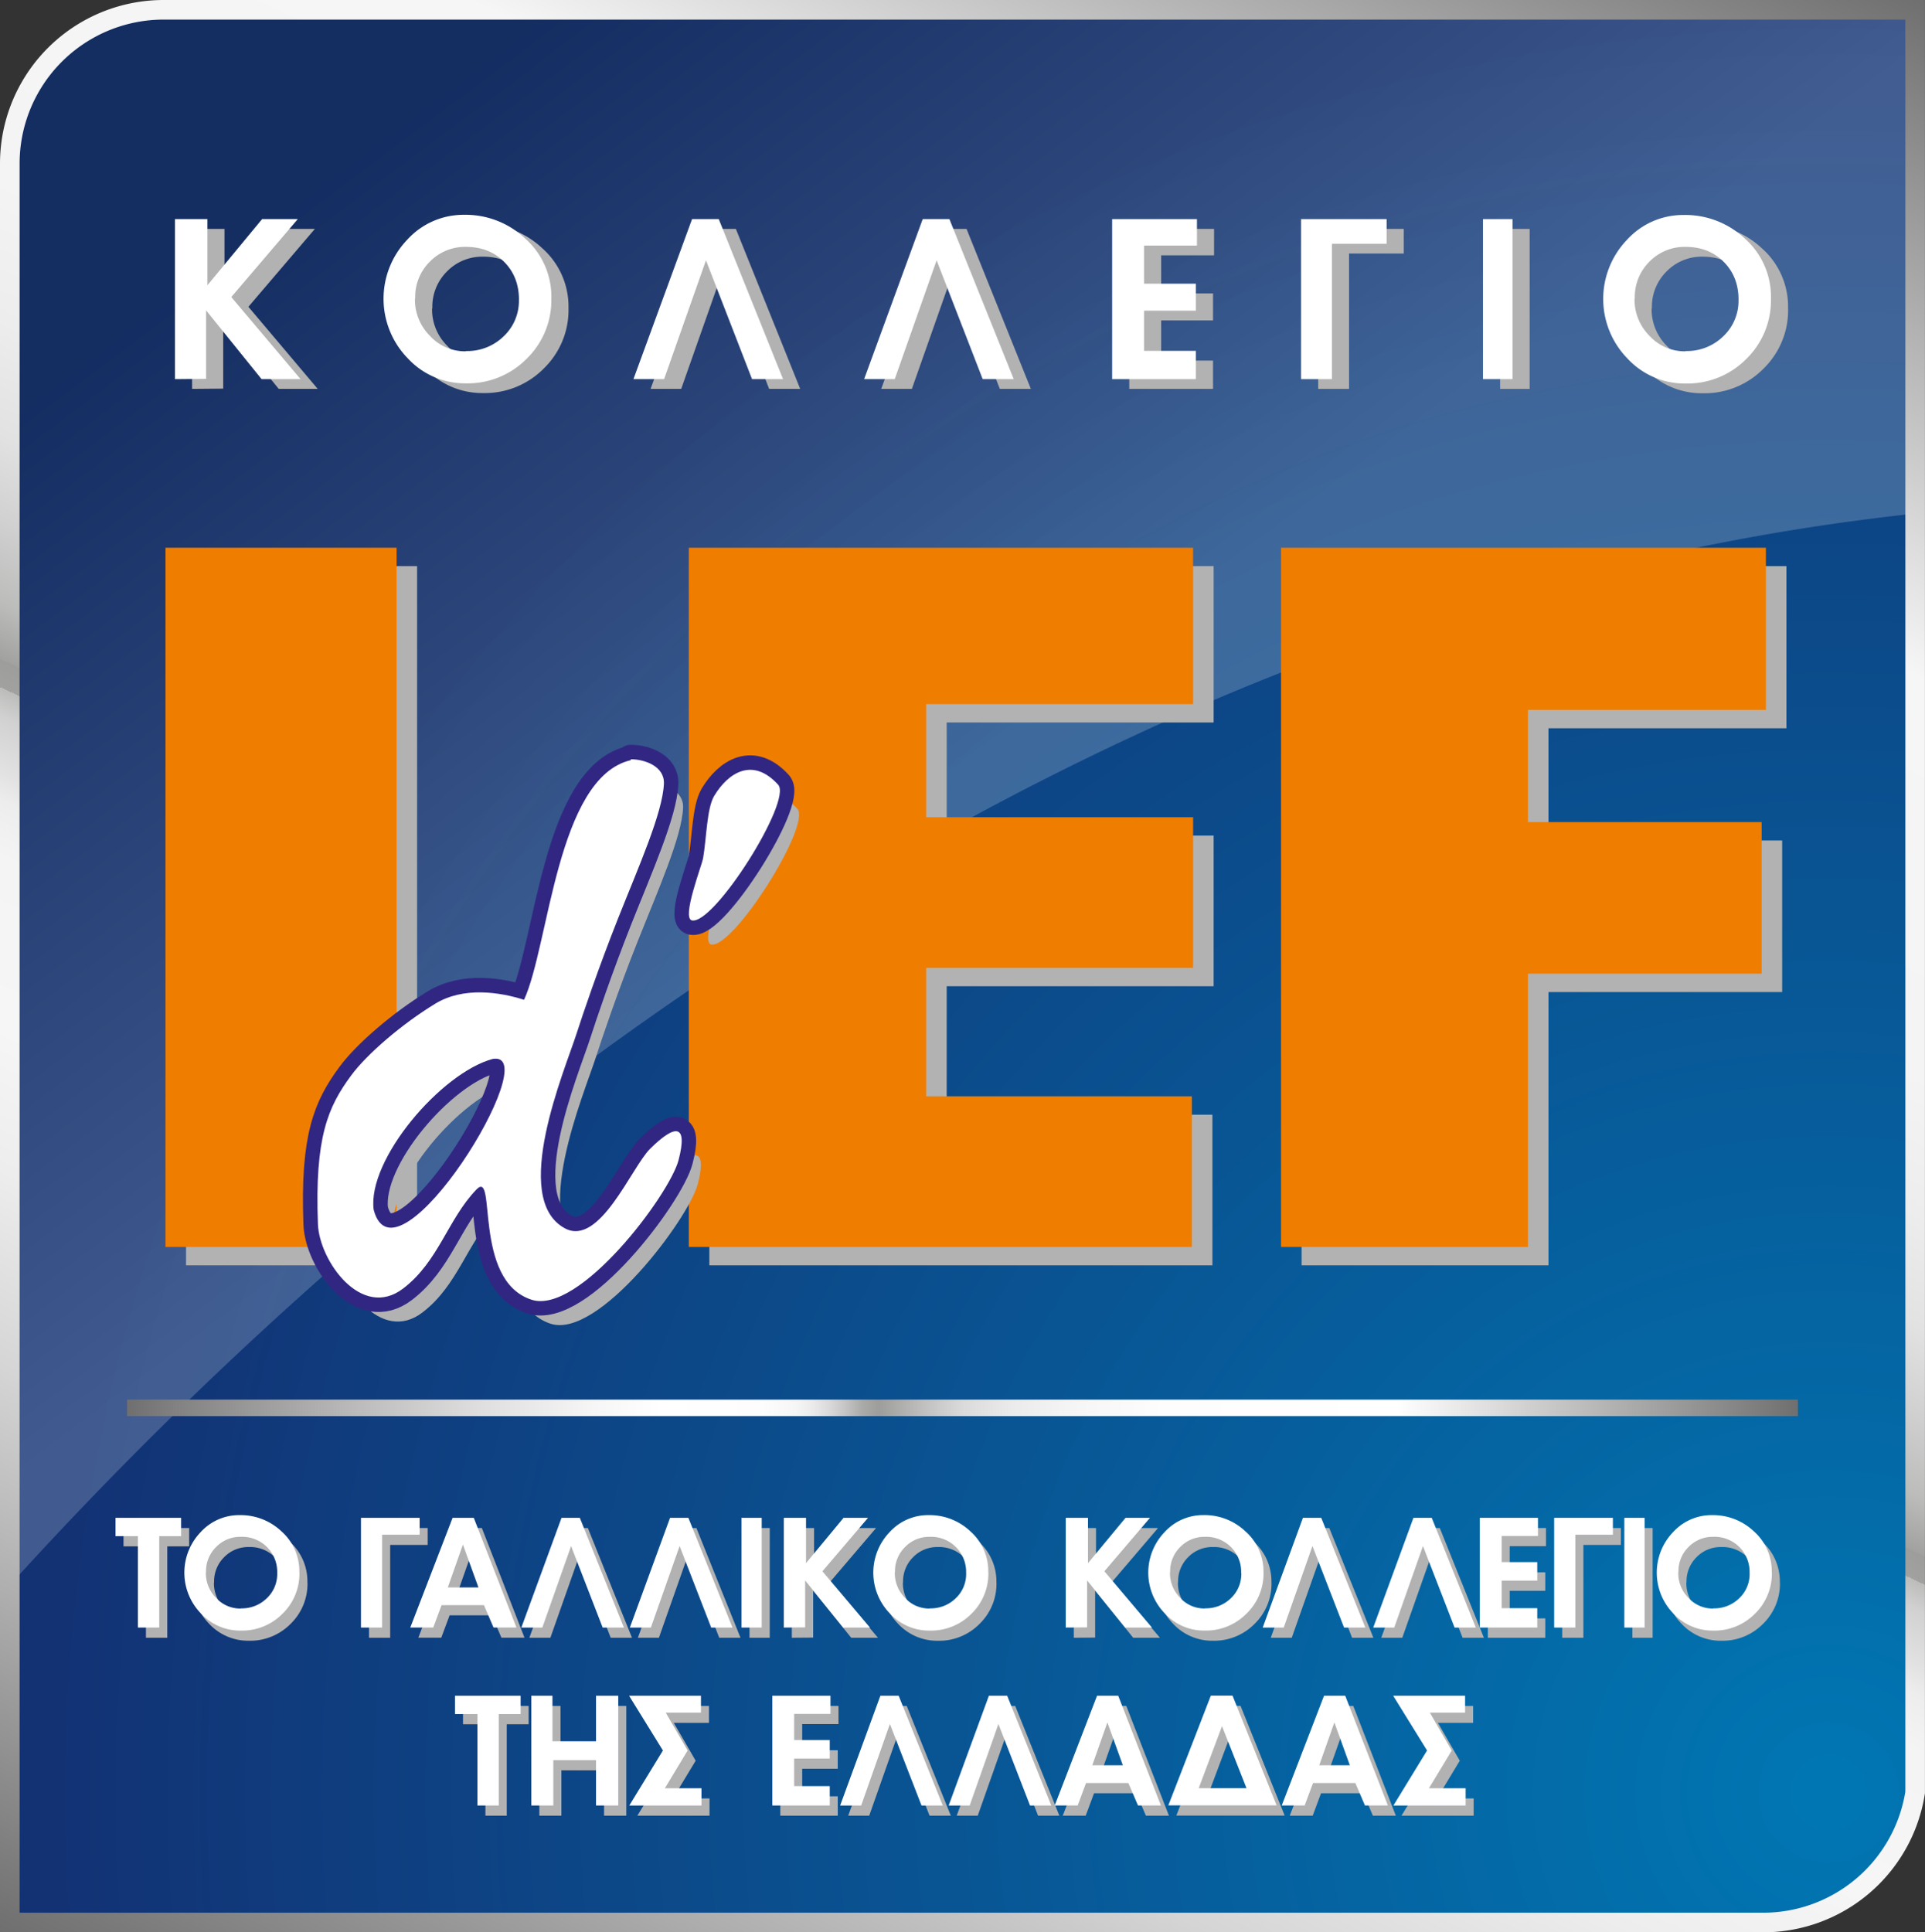 <svg xmlns="http://www.w3.org/2000/svg" xmlns:xlink="http://www.w3.org/1999/xlink" viewBox="0 0 785.6 788.56"><rect x="0" y="0" width="785.6" height="788.56" fill="#333333" stroke="none"/><defs><radialGradient id="radial-gradient" cx="754.65" cy="749.22" r="725.17" gradientUnits="userSpaceOnUse"><stop offset="0" stop-color="#0077b3"/><stop offset="1" stop-color="#123274"/></radialGradient><linearGradient id="linear-gradient" x1="396.22" y1="336.52" x2="187.09" y2="57.68" gradientUnits="userSpaceOnUse"><stop offset="0" stop-color="#fff"/><stop offset="1" stop-color="#1d1d1b"/></linearGradient><linearGradient id="linear-gradient-2" x1="51.86" y1="574.54" x2="733.74" y2="574.54" gradientUnits="userSpaceOnUse"><stop offset="0" stop-color="#706f6f"/><stop offset="0.03" stop-color="#828282"/><stop offset="0.13" stop-color="#b8b7b7"/><stop offset="0.21" stop-color="#dedede"/><stop offset="0.28" stop-color="#f6f6f6"/><stop offset="0.32" stop-color="#fff"/><stop offset="0.38" stop-color="#fdfdfd"/><stop offset="0.4" stop-color="#f6f6f6"/><stop offset="0.41" stop-color="#ebebeb"/><stop offset="0.42" stop-color="#dadada"/><stop offset="0.43" stop-color="#c4c4c4"/><stop offset="0.44" stop-color="#aaaaa9"/><stop offset="0.45" stop-color="#9d9d9c"/><stop offset="0.46" stop-color="#aaaaa9"/><stop offset="0.48" stop-color="#c4c4c4"/><stop offset="0.5" stop-color="#dadada"/><stop offset="0.53" stop-color="#ebebeb"/><stop offset="0.57" stop-color="#f6f6f6"/><stop offset="0.62" stop-color="#fdfdfd"/><stop offset="0.76" stop-color="#fff"/><stop offset="1" stop-color="#706f6f"/></linearGradient><linearGradient id="linear-gradient-3" x1="97.03" y1="127.22" x2="97.03" y2="144.61" gradientUnits="userSpaceOnUse"><stop offset="0" stop-color="#fff"/><stop offset="0.54" stop-color="#fff"/><stop offset="1" stop-color="#fff"/></linearGradient><linearGradient id="linear-gradient-4" x1="199.15" y1="144.89" x2="199.15" y2="162.27" xlink:href="#linear-gradient-3"/><linearGradient id="linear-gradient-5" x1="289.04" y1="127.22" x2="289.04" y2="144.61" xlink:href="#linear-gradient-3"/><linearGradient id="linear-gradient-6" x1="383.18" y1="127.22" x2="383.18" y2="144.61" xlink:href="#linear-gradient-3"/><linearGradient id="linear-gradient-7" x1="471.17" y1="127.22" x2="471.17" y2="144.61" xlink:href="#linear-gradient-3"/><linearGradient id="linear-gradient-8" x1="548.43" y1="127.22" x2="548.43" y2="144.61" xlink:href="#linear-gradient-3"/><linearGradient id="linear-gradient-9" x1="611.24" y1="127.22" x2="611.24" y2="144.61" xlink:href="#linear-gradient-3"/><linearGradient id="linear-gradient-10" x1="696.86" y1="144.89" x2="696.86" y2="162.27" xlink:href="#linear-gradient-3"/><linearGradient id="linear-gradient-11" x1="180.3" y1="886.4" x2="622.65" y2="-62.22" gradientUnits="userSpaceOnUse"><stop offset="0" stop-color="#706f6f"/><stop offset="0.02" stop-color="#797979"/><stop offset="0.12" stop-color="#afaeae"/><stop offset="0.2" stop-color="#d5d5d5"/><stop offset="0.27" stop-color="#ededed"/><stop offset="0.32" stop-color="#f6f6f6"/><stop offset="0.38" stop-color="#f4f4f4"/><stop offset="0.4" stop-color="#ededed"/><stop offset="0.41" stop-color="#e2e2e2"/><stop offset="0.43" stop-color="#d1d1d1"/><stop offset="0.44" stop-color="#bcbcbb"/><stop offset="0.44" stop-color="#a1a1a0"/><stop offset="0.45" stop-color="#9d9d9c"/><stop offset="0.45" stop-color="#a1a1a0"/><stop offset="0.47" stop-color="#bcbcbb"/><stop offset="0.5" stop-color="#d1d1d1"/><stop offset="0.53" stop-color="#e2e2e2"/><stop offset="0.57" stop-color="#ededed"/><stop offset="0.62" stop-color="#f4f4f4"/><stop offset="0.76" stop-color="#f6f6f6"/><stop offset="1" stop-color="#706f6f"/></linearGradient></defs><title>idef</title><g style="isolation:isolate"><g id="Layer_1" data-name="Layer 1"><path d="M75.14,21.67A62.77,62.77,0,0,0,12.36,84.44V802.23H727.94a62.79,62.79,0,0,0,62-53.06V21.67H75.14Z" transform="translate(-8.36 -17.67)" style="fill:url(#radial-gradient)"/><path d="M75.14,21.67A62.77,62.77,0,0,0,12.36,84.44V664.56C139.92,523.83,419.67,266.83,790,227.24V21.67H75.14Z" transform="translate(-8.36 -17.67)" style="opacity:0.2;mix-blend-mode:color-dodge;fill:url(#linear-gradient)"/><rect x="75.92" y="231.03" width="94.3" height="285.34" style="fill:#b2b2b2;mix-blend-mode:multiply"/><polygon points="729.05 297.2 631.94 297.2 631.94 342.99 727.31 342.99 727.31 404.85 631.94 404.85 631.94 516.37 531.19 516.37 531.19 231.03 729.05 231.03 729.05 297.2" style="fill:#b2b2b2;fill-rule:evenodd;mix-blend-mode:multiply"/><polygon points="494.79 516.37 289.49 516.37 289.49 231.03 495.29 231.03 495.29 294.84 386.35 294.84 386.35 341 495.29 341 495.29 402.47 386.35 402.47 386.35 454.9 494.79 454.9 494.79 516.37" style="fill:#b2b2b2;fill-rule:evenodd;mix-blend-mode:multiply"/><rect x="67.54" y="223.53" width="94.3" height="285.34" style="fill:#ef7d00"/><polygon points="720.67 289.69 623.56 289.69 623.56 335.49 718.93 335.49 718.93 397.35 623.56 397.35 623.56 508.87 522.81 508.87 522.81 223.53 720.67 223.53 720.67 289.69" style="fill:#ef7d00;fill-rule:evenodd"/><polygon points="486.41 508.87 281.11 508.87 281.11 223.53 486.91 223.53 486.91 287.34 377.97 287.34 377.97 333.5 486.91 333.5 486.91 394.97 377.97 394.97 377.97 447.39 486.41 447.39 486.41 508.87" style="fill:#ef7d00;fill-rule:evenodd"/><path d="M217.25,459.63c-21,5.66-51.19,40.95-48.56,61.5,7.37,28.33,70-65.38,48.56-61.5m116.51-111.9c5.86,6.48-26.21,57.36-35.24,55.35-4.18-1.13,4-22.09,4.61-25.39,1.39-8.11,1.51-20.35,4.51-25.39C313.33,342.77,323.39,336.26,333.76,347.73Zm-60.12-10.4c5.59,0,13.81,2.8,13.49,10-0.51,11.88-10.3,33.79-18.75,55.06-7.94,20-14.52,39.5-16.84,46.75-4.82,15-27.24,67.45-4.85,79.59,14.23,7.72,27.19-24.91,34.83-32.46,10.17-10.06,15.48-10.35,11.61,4.58-3.59,14-40.6,63.49-60.12,57-24.14-8-13.94-53.74-22.39-44.95-11.76,12.24-15.34,29.24-29.85,40.37-17,13.05-34.26-11.25-34.83-26.22-1.34-35.52,4.09-47.85,13.55-60.67,6.41-8.7,20.7-21,34.28-29.27,11.68-7.15,26.71-4.69,36.28-1.62,10.25-22.18,13.36-90.77,43.59-97.8C273.78,337.71,273.51,337.32,273.64,337.32Z" transform="translate(-8.36 -17.67)" style="fill:#b2b2b2;fill-rule:evenodd;mix-blend-mode:multiply"/><path d="M209.41,449.82c-21,5.66-51.18,40.95-48.56,61.5C169.91,546.18,231.86,445.77,209.41,449.82Zm116.51-111.9c5.86,6.48-26.21,57.36-35.24,55.35-4.18-1.13,4-22.09,4.61-25.39,1.39-8.11,1.51-20.35,4.51-25.39C305.5,333,315.56,326.46,325.93,337.92Zm-60.12-10.41c5.59,0,13.8,2.81,13.49,10-0.51,11.88-10.3,33.79-18.75,55.06-7.94,20-14.52,39.5-16.84,46.75-4.82,15-27.24,67.45-4.85,79.59,14.23,7.72,27.19-24.91,34.83-32.46,10.17-10.06,15.48-10.35,11.61,4.58-3.59,14-40.6,63.49-60.12,57-24.14-8-13.94-53.74-22.39-44.95-11.76,12.24-15.34,29.24-29.85,40.37-17,13.05-34.26-11.25-34.83-26.22-1.34-35.52,4.09-47.85,13.55-60.67,6.41-8.69,20.7-21,34.28-29.27,11.68-7.15,26.71-4.69,36.28-1.62,10.25-22.18,13.36-90.77,43.59-97.8C265.94,327.9,265.67,327.52,265.81,327.52Z" transform="translate(-8.36 -17.67)" style="fill:none;stroke:#312783;stroke-linecap:round;stroke-linejoin:round;stroke-width:11.813px"/><path d="M209.41,449.82c-21,5.66-51.18,41-48.56,61.5,9.06,34.86,71-65.55,48.56-61.5m116.52-111.9c5.86,6.48-26.21,57.36-35.24,55.35-4.18-1.13,4-22.09,4.61-25.39,1.39-8.11,1.51-20.35,4.51-25.39C305.5,333,315.56,326.46,325.93,337.92Zm-60.12-10.4c5.59,0,13.8,2.81,13.49,10-0.51,11.88-10.3,33.79-18.75,55.06-7.94,20-14.52,39.5-16.84,46.75-4.82,15-27.24,67.45-4.85,79.59,14.23,7.72,27.19-24.91,34.83-32.46,10.17-10.06,15.48-10.35,11.61,4.58-3.59,14-40.6,63.49-60.12,57-24.14-8-13.94-53.74-22.39-44.95-11.76,12.24-15.34,29.24-29.85,40.37-17,13.05-34.26-11.25-34.83-26.22-1.34-35.52,4.09-47.85,13.55-60.67,6.41-8.7,20.7-21,34.28-29.27,11.68-7.15,26.71-4.69,36.28-1.62,10.25-22.18,13.36-90.77,43.59-97.8C265.95,327.9,265.67,327.52,265.81,327.52Z" transform="translate(-8.36 -17.67)" style="fill:#fff;fill-rule:evenodd"/><rect x="51.86" y="571.17" width="681.88" height="6.74" style="fill:url(#linear-gradient-2)"/><polygon points="77.2 631.05 68.27 631.05 68.27 668.35 59.56 668.35 59.56 631.05 50.41 631.05 50.41 623.57 77.2 623.57 77.2 631.05" style="fill:#b2b2b2;mix-blend-mode:multiply"/><path d="M124.75,663.81A14.28,14.28,0,0,0,109.95,649a13.69,13.69,0,0,0-10.12,4.14,13.88,13.88,0,0,0-4.1,10.16l-0.07.36a14.31,14.31,0,0,0,4.17,10.23,13.34,13.34,0,0,0,10,4.35l0.22-.07a14.55,14.55,0,0,0,10.45-4.1,13.63,13.63,0,0,0,4.28-10.27m9.07-.29a22.81,22.81,0,0,1-6.93,16.87,23.18,23.18,0,0,1-16.95,6.86,21.79,21.79,0,0,1-16.33-7,23.89,23.89,0,0,1-.15-33.13,21.23,21.23,0,0,1,16-7,24.27,24.27,0,0,1,17,6.6,21.78,21.78,0,0,1,7.33,16.55v0.29Z" transform="translate(-8.36 -17.67)" style="fill:#b2b2b2;mix-blend-mode:multiply"/><polygon points="174.54 630.47 159.23 630.47 159.23 668.35 150.59 668.35 150.59 623.57 174.54 623.57 174.54 630.47" style="fill:#b2b2b2;mix-blend-mode:multiply"/><path d="M206.88,669.61l-6.31-17.49-6.17,17.49h12.48ZM222.41,686H213l-3.92-9.14H191.85L188.44,686h-9.36l17.27-44.78H205Z" transform="translate(-8.36 -17.67)" style="fill:#b2b2b2;mix-blend-mode:multiply"/><polygon points="257.91 668.35 249.23 668.35 236.33 635.1 224.61 668.35 216.03 668.35 232.44 623.57 239.91 623.57 257.91 668.35" style="fill:#b2b2b2;mix-blend-mode:multiply"/><polygon points="302.2 668.35 293.52 668.35 280.62 635.1 268.9 668.35 260.32 668.35 276.73 623.57 284.2 623.57 302.2 668.35" style="fill:#b2b2b2;mix-blend-mode:multiply"/><rect x="305.87" y="623.57" width="8.27" height="44.78" style="fill:#b2b2b2;mix-blend-mode:multiply"/><polygon points="358.3 668.35 347.39 668.35 331.86 649.12 331.86 668.28 323.15 668.35 323.15 623.57 332.22 623.57 332.22 642.08 347.54 623.57 357.52 623.57 338.91 645.38 358.3 668.35" style="fill:#b2b2b2;mix-blend-mode:multiply"/><path d="M405.91,663.81A14.28,14.28,0,0,0,391.1,649,13.69,13.69,0,0,0,381,653.14a13.88,13.88,0,0,0-4.1,10.16l-0.07.36A14.31,14.31,0,0,0,381,673.9a13.34,13.34,0,0,0,10,4.35l0.22-.07a14.54,14.54,0,0,0,10.45-4.1,13.63,13.63,0,0,0,4.28-10.27m9.07-.29a22.81,22.81,0,0,1-6.93,16.87,23.17,23.17,0,0,1-16.95,6.86,21.79,21.79,0,0,1-16.33-7,23.89,23.89,0,0,1-.14-33.13,21.23,21.23,0,0,1,16-7,24.27,24.27,0,0,1,17,6.6A21.78,21.78,0,0,1,415,663.23v0.29Z" transform="translate(-8.36 -17.67)" style="fill:#b2b2b2;mix-blend-mode:multiply"/><polygon points="473.37 668.35 462.46 668.35 446.93 649.12 446.93 668.28 438.22 668.35 438.22 623.57 447.29 623.57 447.29 642.08 462.61 623.57 472.59 623.57 453.98 645.38 473.37 668.35" style="fill:#b2b2b2;mix-blend-mode:multiply"/><path d="M518.16,663.81A14.28,14.28,0,0,0,503.36,649a13.7,13.7,0,0,0-10.12,4.14,13.88,13.88,0,0,0-4.1,10.16l-0.07.36a14.31,14.31,0,0,0,4.17,10.23,13.34,13.34,0,0,0,10,4.35l0.22-.07a14.55,14.55,0,0,0,10.45-4.1,13.63,13.63,0,0,0,4.28-10.27m9.07-.29a22.81,22.81,0,0,1-6.93,16.87,23.18,23.18,0,0,1-16.95,6.86,21.8,21.8,0,0,1-16.33-7,23.89,23.89,0,0,1-.14-33.13,21.23,21.23,0,0,1,16-7,24.27,24.27,0,0,1,17,6.6,21.78,21.78,0,0,1,7.33,16.55v0.29Z" transform="translate(-8.36 -17.67)" style="fill:#b2b2b2;mix-blend-mode:multiply"/><polygon points="560.48 668.35 551.79 668.35 538.9 635.1 527.17 668.35 518.6 668.35 535 623.57 542.48 623.57 560.48 668.35" style="fill:#b2b2b2;mix-blend-mode:multiply"/><polygon points="605.58 668.35 596.89 668.35 584 635.1 572.28 668.35 563.7 668.35 580.1 623.57 587.58 623.57 605.58 668.35" style="fill:#b2b2b2;mix-blend-mode:multiply"/><polygon points="630.92 630.97 616.12 630.97 616.12 641.64 630.63 641.64 630.63 649.19 616.12 649.19 616.12 660.44 630.63 660.44 630.63 668.35 607.19 668.35 607.19 623.57 630.92 623.57 630.92 630.97" style="fill:#b2b2b2;mix-blend-mode:multiply"/><polygon points="661.49 630.47 646.18 630.47 646.18 668.35 637.54 668.35 637.54 623.57 661.49 623.57 661.49 630.47" style="fill:#b2b2b2;mix-blend-mode:multiply"/><rect x="666.18" y="623.57" width="8.27" height="44.78" style="fill:#b2b2b2;mix-blend-mode:multiply"/><path d="M725.65,663.81A14.28,14.28,0,0,0,710.85,649a13.69,13.69,0,0,0-10.12,4.14,13.88,13.88,0,0,0-4.1,10.16l-0.07.36a14.31,14.31,0,0,0,4.17,10.23,13.34,13.34,0,0,0,10,4.35l0.22-.07a14.54,14.54,0,0,0,10.45-4.1,13.63,13.63,0,0,0,4.28-10.27m9.07-.29a22.81,22.81,0,0,1-6.93,16.87,23.18,23.18,0,0,1-16.95,6.86,21.79,21.79,0,0,1-16.33-7,23.89,23.89,0,0,1-.15-33.13,21.23,21.23,0,0,1,16-7,24.27,24.27,0,0,1,17,6.6,21.78,21.78,0,0,1,7.33,16.55v0.29Z" transform="translate(-8.36 -17.67)" style="fill:#b2b2b2;mix-blend-mode:multiply"/><polygon points="215.74 703.66 206.81 703.66 206.81 740.96 198.11 740.96 198.11 703.66 188.96 703.66 188.96 696.18 215.74 696.18 215.74 703.66" style="fill:#b2b2b2;mix-blend-mode:multiply"/><polygon points="255.59 740.96 246.52 740.96 246.52 722.46 229.1 722.46 229.1 740.96 220.1 740.96 220.1 696.18 228.74 696.18 228.74 714.76 246.52 714.76 246.52 696.18 255.59 696.18 255.59 740.96" style="fill:#b2b2b2;mix-blend-mode:multiply"/><polygon points="289.56 740.96 260.1 740.96 273.82 718.51 260 696.18 289.34 696.18 289.34 703.08 274.97 703.08 283.9 718.53 274.61 733.92 289.56 733.92 289.56 740.96" style="fill:#b2b2b2;mix-blend-mode:multiply"/><polygon points="342.19 703.58 327.38 703.58 327.38 714.25 341.89 714.25 341.89 721.8 327.38 721.8 327.38 733.05 341.89 733.05 341.89 740.96 318.45 740.96 318.45 696.18 342.19 696.18 342.19 703.58" style="fill:#b2b2b2;mix-blend-mode:multiply"/><polygon points="388.03 740.96 379.35 740.96 366.45 707.71 354.73 740.96 346.15 740.96 362.56 696.18 370.03 696.18 388.03 740.96" style="fill:#b2b2b2;mix-blend-mode:multiply"/><polygon points="432.32 740.96 423.63 740.96 410.74 707.71 399.02 740.96 390.44 740.96 406.84 696.18 414.32 696.18 432.32 740.96" style="fill:#b2b2b2;mix-blend-mode:multiply"/><path d="M469.87,742.22l-6.31-17.49-6.17,17.49h12.48Zm15.53,16.4H476l-3.92-9.15H454.85l-3.41,9.15h-9.36l17.27-44.78H468Z" transform="translate(-8.36 -17.67)" style="fill:#b2b2b2;mix-blend-mode:multiply"/><path d="M520.34,751.59l-10-25.33-9.51,25.33h19.54Zm12.29,7h-44.2l17.35-44.78h8.85Z" transform="translate(-8.36 -17.67)" style="fill:#b2b2b2;mix-blend-mode:multiply"/><path d="M562.51,742.22l-6.31-17.49L550,742.22h12.48ZM578,758.63h-9.36l-3.92-9.15H547.48l-3.41,9.15h-9.36L552,713.85h8.64Z" transform="translate(-8.36 -17.67)" style="fill:#b2b2b2;mix-blend-mode:multiply"/><polygon points="601.4 740.96 571.95 740.96 585.67 718.51 571.85 696.18 601.19 696.18 601.19 703.08 586.82 703.08 595.74 718.53 586.45 733.92 601.4 733.92 601.4 740.96" style="fill:#b2b2b2;mix-blend-mode:multiply"/><polygon points="73.92 626.88 64.99 626.88 64.99 664.19 56.28 664.19 56.28 626.88 47.13 626.88 47.13 619.41 73.92 619.41 73.92 626.88" style="fill:#fff"/><path d="M121.48,659.64a14.28,14.28,0,0,0-14.81-14.81A13.69,13.69,0,0,0,96.54,649a13.88,13.88,0,0,0-4.1,10.16l-0.07.36a14.31,14.31,0,0,0,4.17,10.23,13.34,13.34,0,0,0,10,4.35l0.22-.07a14.55,14.55,0,0,0,10.45-4.1,13.63,13.63,0,0,0,4.28-10.27m9.07-.29a22.81,22.81,0,0,1-6.93,16.87,23.18,23.18,0,0,1-16.95,6.86,21.79,21.79,0,0,1-16.33-7,23.89,23.89,0,0,1-.15-33.13,21.23,21.23,0,0,1,16-7,24.27,24.27,0,0,1,17,6.6,21.78,21.78,0,0,1,7.33,16.55v0.29Z" transform="translate(-8.36 -17.67)" style="fill:#fff"/><polygon points="171.26 626.3 155.95 626.3 155.95 664.19 147.31 664.19 147.31 619.41 171.26 619.41 171.26 626.3" style="fill:#fff"/><path d="M203.6,665.45L197.28,648l-6.17,17.49H203.6Zm15.53,16.4h-9.36l-3.92-9.14H188.57l-3.41,9.14H175.8l17.27-44.78h8.64Z" transform="translate(-8.36 -17.67)" style="fill:#fff"/><polygon points="254.63 664.19 245.95 664.19 233.06 630.93 221.33 664.19 212.76 664.19 229.16 619.41 236.63 619.41 254.63 664.19" style="fill:#fff"/><polygon points="298.93 664.19 290.24 664.19 277.35 630.93 265.62 664.19 257.05 664.19 273.45 619.41 280.93 619.41 298.93 664.19" style="fill:#fff"/><rect x="302.59" y="619.41" width="8.27" height="44.78" style="fill:#fff"/><polygon points="355.03 664.19 344.12 664.19 328.58 644.96 328.58 664.12 319.87 664.19 319.87 619.41 328.94 619.41 328.94 637.91 344.26 619.41 354.24 619.41 335.63 641.22 355.03 664.19" style="fill:#fff"/><path d="M402.63,659.64a14.28,14.28,0,0,0-14.81-14.81A13.69,13.69,0,0,0,377.7,649a13.88,13.88,0,0,0-4.1,10.16l-0.07.36a14.31,14.31,0,0,0,4.17,10.23,13.34,13.34,0,0,0,10,4.35l0.22-.07a14.55,14.55,0,0,0,10.45-4.1,13.63,13.63,0,0,0,4.28-10.27m9.07-.29a22.81,22.81,0,0,1-6.93,16.87,23.17,23.17,0,0,1-16.95,6.86,21.79,21.79,0,0,1-16.33-7,23.89,23.89,0,0,1-.15-33.13,21.23,21.23,0,0,1,16-7,24.27,24.27,0,0,1,17,6.6,21.78,21.78,0,0,1,7.33,16.55v0.29Z" transform="translate(-8.36 -17.67)" style="fill:#fff"/><polygon points="470.1 664.19 459.18 664.19 443.65 644.96 443.65 664.12 434.94 664.19 434.94 619.41 444.01 619.41 444.01 637.91 459.33 619.41 469.31 619.41 450.7 641.22 470.1 664.19" style="fill:#fff"/><path d="M514.89,659.64a14.28,14.28,0,0,0-14.81-14.81A13.7,13.7,0,0,0,490,649a13.88,13.88,0,0,0-4.1,10.16l-0.07.36A14.31,14.31,0,0,0,490,669.73a13.34,13.34,0,0,0,10,4.35l0.22-.07a14.55,14.55,0,0,0,10.45-4.1,13.63,13.63,0,0,0,4.28-10.27m9.07-.29A22.81,22.81,0,0,1,517,676.23a23.18,23.18,0,0,1-16.95,6.86,21.8,21.8,0,0,1-16.33-7,23.89,23.89,0,0,1-.14-33.13,21.23,21.23,0,0,1,16-7,24.27,24.27,0,0,1,17,6.6A21.78,21.78,0,0,1,524,659.06v0.29Z" transform="translate(-8.36 -17.67)" style="fill:#fff"/><polygon points="557.2 664.19 548.51 664.19 535.62 630.93 523.9 664.19 515.32 664.19 531.73 619.41 539.2 619.41 557.2 664.19" style="fill:#fff"/><polygon points="602.3 664.19 593.62 664.19 580.72 630.93 569 664.19 560.42 664.19 576.83 619.41 584.3 619.41 602.3 664.19" style="fill:#fff"/><polygon points="627.65 626.81 612.84 626.81 612.84 637.48 627.36 637.48 627.36 645.03 612.84 645.03 612.84 656.28 627.36 656.28 627.36 664.19 603.91 664.19 603.91 619.41 627.65 619.41 627.65 626.81" style="fill:#fff"/><polygon points="658.22 626.3 642.9 626.3 642.9 664.19 634.26 664.19 634.26 619.41 658.22 619.41 658.22 626.3" style="fill:#fff"/><rect x="662.9" y="619.41" width="8.27" height="44.78" style="fill:#fff"/><path d="M722.37,659.64a14.28,14.28,0,0,0-14.81-14.81A13.69,13.69,0,0,0,697.44,649a13.88,13.88,0,0,0-4.1,10.16l-0.07.36a14.31,14.31,0,0,0,4.17,10.23,13.34,13.34,0,0,0,10,4.35l0.22-.07a14.54,14.54,0,0,0,10.45-4.1,13.63,13.63,0,0,0,4.28-10.27m9.07-.29a22.81,22.81,0,0,1-6.93,16.87,23.18,23.18,0,0,1-16.95,6.86,21.79,21.79,0,0,1-16.33-7,23.89,23.89,0,0,1-.15-33.13,21.23,21.23,0,0,1,16-7,24.27,24.27,0,0,1,17,6.6,21.78,21.78,0,0,1,7.33,16.55v0.29Z" transform="translate(-8.36 -17.67)" style="fill:#fff"/><polygon points="212.47 699.49 203.54 699.49 203.54 736.8 194.83 736.8 194.83 699.49 185.68 699.49 185.68 692.02 212.47 692.02 212.47 699.49" style="fill:#fff"/><polygon points="252.31 736.8 243.24 736.8 243.24 718.29 225.82 718.29 225.82 736.8 216.82 736.8 216.82 692.02 225.46 692.02 225.46 710.6 243.24 710.6 243.24 692.02 252.31 692.02 252.31 736.8" style="fill:#fff"/><polygon points="286.28 736.8 256.82 736.8 270.54 714.35 256.73 692.02 286.06 692.02 286.06 698.91 271.69 698.91 280.62 714.37 271.33 729.76 286.28 729.76 286.28 736.8" style="fill:#fff"/><polygon points="338.91 699.42 324.1 699.42 324.1 710.09 338.62 710.09 338.62 717.64 324.1 717.64 324.1 728.89 338.62 728.89 338.62 736.8 315.17 736.8 315.17 692.02 338.91 692.02 338.91 699.42" style="fill:#fff"/><polygon points="384.75 736.8 376.07 736.8 363.17 703.54 351.45 736.8 342.87 736.8 359.28 692.02 366.75 692.02 384.75 736.8" style="fill:#fff"/><polygon points="429.04 736.8 420.36 736.8 407.46 703.54 395.74 736.8 387.16 736.8 403.57 692.02 411.04 692.02 429.04 736.8" style="fill:#fff"/><path d="M466.6,738.06l-6.31-17.49-6.17,17.49H466.6Zm15.53,16.4h-9.36l-3.92-9.15H451.57l-3.41,9.15H438.8l17.27-44.78h8.64Z" transform="translate(-8.36 -17.67)" style="fill:#fff"/><path d="M517.07,747.42l-10-25.33-9.51,25.33h19.54Zm12.29,7h-44.2l17.35-44.78h8.85Z" transform="translate(-8.36 -17.67)" style="fill:#fff"/><path d="M559.23,738.06l-6.31-17.49-6.17,17.49h12.48Zm15.53,16.4H565.4l-3.92-9.15H544.21l-3.41,9.15h-9.36l17.27-44.78h8.64Z" transform="translate(-8.36 -17.67)" style="fill:#fff"/><polygon points="598.13 736.8 568.67 736.8 582.39 714.35 568.57 692.02 597.91 692.02 597.91 698.91 583.54 698.91 592.47 714.37 583.17 729.76 598.13 729.76 598.13 736.8" style="fill:#fff"/><polygon points="129.65 158.7 113.74 158.7 91.09 130.66 91.09 158.59 78.39 158.7 78.39 93.41 91.62 93.41 91.62 120.39 113.95 93.41 128.5 93.41 101.37 125.2 129.65 158.7" style="fill:#b2b2b2;mix-blend-mode:multiply"/><path d="M227.14,144q0-9.42-6.08-15.5t-15.5-6.08a20,20,0,0,0-14.76,6,20.23,20.23,0,0,0-6,14.82l-0.11.53a20.86,20.86,0,0,0,6.08,14.92A19.45,19.45,0,0,0,205.34,165l0.32-.11a21.21,21.21,0,0,0,15.24-6,19.87,19.87,0,0,0,6.24-15m13.23-.42a33.26,33.26,0,0,1-10.11,24.6,33.79,33.79,0,0,1-24.71,10,31.77,31.77,0,0,1-23.81-10.26,34.83,34.83,0,0,1-.21-48.31,31,31,0,0,1,23.39-10.21A35.38,35.38,0,0,1,229.68,119a31.75,31.75,0,0,1,10.69,24.13v0.42Z" transform="translate(-8.36 -17.67)" style="fill:#b2b2b2;mix-blend-mode:multiply"/><polygon points="326.56 158.7 313.89 158.7 295.09 110.21 278 158.7 265.5 158.7 289.41 93.41 300.31 93.41 326.56 158.7" style="fill:#b2b2b2;mix-blend-mode:multiply"/><polygon points="420.69 158.7 408.03 158.7 389.23 110.21 372.14 158.7 359.63 158.7 383.55 93.41 394.45 93.41 420.69 158.7" style="fill:#b2b2b2;mix-blend-mode:multiply"/><polygon points="495.46 104.2 473.88 104.2 473.88 119.75 495.04 119.75 495.04 130.76 473.88 130.76 473.88 147.16 495.04 147.16 495.04 158.7 460.86 158.7 460.86 93.41 495.46 93.41 495.46 104.2" style="fill:#b2b2b2;mix-blend-mode:multiply"/><polygon points="572.88 103.46 550.55 103.46 550.55 158.7 537.96 158.7 537.96 93.41 572.88 93.41 572.88 103.46" style="fill:#b2b2b2;mix-blend-mode:multiply"/><rect x="612.2" y="93.41" width="12.06" height="65.29" style="fill:#b2b2b2;mix-blend-mode:multiply"/><path d="M724.85,144q0-9.42-6.08-15.5t-15.5-6.08a20,20,0,0,0-14.76,6,20.23,20.23,0,0,0-6,14.82l-0.11.53a20.86,20.86,0,0,0,6.08,14.92A19.45,19.45,0,0,0,703.06,165l0.32-.11a21.21,21.21,0,0,0,15.24-6,19.87,19.87,0,0,0,6.24-15m13.23-.42A33.26,33.26,0,0,1,728,168.16a33.79,33.79,0,0,1-24.71,10,31.77,31.77,0,0,1-23.81-10.26,34.83,34.83,0,0,1-.21-48.31,31,31,0,0,1,23.39-10.21A35.38,35.38,0,0,1,727.39,119a31.74,31.74,0,0,1,10.69,24.13v0.42Z" transform="translate(-8.36 -17.67)" style="fill:#b2b2b2;mix-blend-mode:multiply"/><polygon points="122.66 154.72 106.75 154.72 84.11 126.67 84.11 154.61 71.41 154.72 71.41 89.42 84.64 89.42 84.64 116.41 106.96 89.42 121.52 89.42 94.39 121.22 122.66 154.72" style="fill:url(#linear-gradient-3)"/><path d="M220.15,140q0-9.42-6.08-15.5t-15.5-6.08a20,20,0,0,0-14.76,6,20.23,20.23,0,0,0-6,14.82l-0.11.53a20.86,20.86,0,0,0,6.08,14.92,19.45,19.45,0,0,0,14.55,6.35l0.32-.11a21.21,21.21,0,0,0,15.24-6,19.87,19.87,0,0,0,6.24-15m13.23-.42a33.26,33.26,0,0,1-10.11,24.6,33.79,33.79,0,0,1-24.71,10,31.78,31.78,0,0,1-23.81-10.26,34.83,34.83,0,0,1-.21-48.31,31,31,0,0,1,23.39-10.21A35.38,35.38,0,0,1,222.69,115a31.75,31.75,0,0,1,10.69,24.13v0.42Z" transform="translate(-8.36 -17.67)" style="fill:url(#linear-gradient-4)"/><polygon points="319.57 154.72 306.91 154.72 288.11 106.23 271.02 154.72 258.51 154.72 282.43 89.42 293.33 89.42 319.57 154.72" style="fill:url(#linear-gradient-5)"/><polygon points="413.71 154.72 401.04 154.72 382.24 106.23 365.15 154.72 352.65 154.72 376.56 89.42 387.46 89.42 413.71 154.72" style="fill:url(#linear-gradient-6)"/><polygon points="488.48 100.22 466.89 100.22 466.89 115.77 488.05 115.77 488.05 126.78 466.89 126.78 466.89 143.18 488.05 143.18 488.05 154.72 453.87 154.72 453.87 89.42 488.48 89.42 488.48 100.22" style="fill:url(#linear-gradient-7)"/><polygon points="565.89 99.48 543.56 99.48 543.56 154.72 530.97 154.72 530.97 89.42 565.89 89.42 565.89 99.48" style="fill:url(#linear-gradient-8)"/><rect x="605.21" y="89.42" width="12.06" height="65.29" style="fill:url(#linear-gradient-9)"/><path d="M717.87,140q0-9.42-6.08-15.5t-15.5-6.08a20,20,0,0,0-14.76,6,20.23,20.23,0,0,0-6,14.82l-0.11.53a20.86,20.86,0,0,0,6.08,14.92,19.45,19.45,0,0,0,14.55,6.35l0.32-.11a21.21,21.21,0,0,0,15.24-6,19.87,19.87,0,0,0,6.24-15m13.23-.42A33.26,33.26,0,0,1,721,164.18a33.79,33.79,0,0,1-24.71,10,31.77,31.77,0,0,1-23.81-10.26,34.83,34.83,0,0,1-.21-48.31,31,31,0,0,1,23.39-10.21A35.38,35.38,0,0,1,720.41,115a31.74,31.74,0,0,1,10.69,24.13v0.42Z" transform="translate(-8.36 -17.67)" style="fill:url(#linear-gradient-10)"/><path d="M75.14,21.67A62.77,62.77,0,0,0,12.36,84.44V802.23H727.94a62.79,62.79,0,0,0,62-53.06V21.67H75.14Z" transform="translate(-8.36 -17.67)" style="fill:none;stroke-miterlimit:10;stroke-width:8px;stroke:url(#linear-gradient-11)"/></g></g></svg>